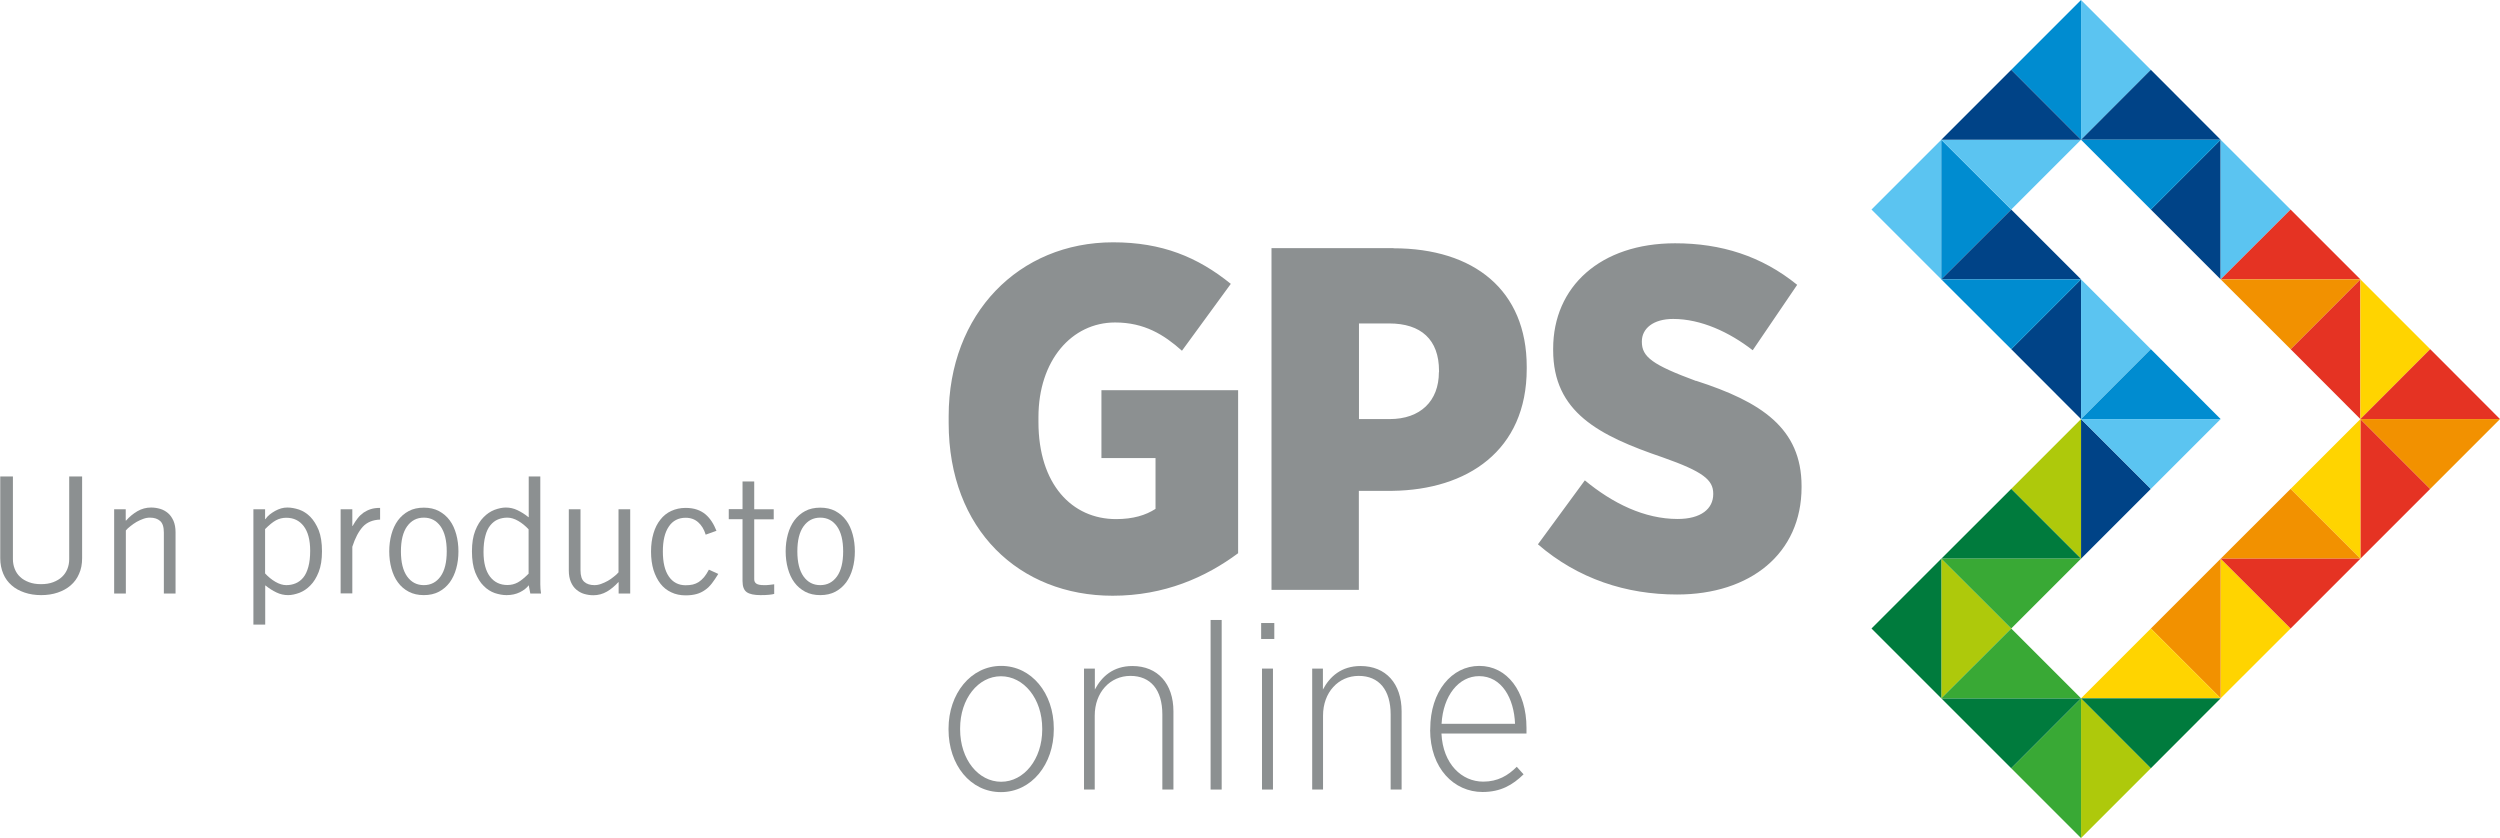 <?xml version="1.0" encoding="UTF-8"?>
<svg id="Layer_2" data-name="Layer 2" xmlns="http://www.w3.org/2000/svg" viewBox="0 0 205.21 68.79">
  <defs>
    <style>
      .cls-1 {
        fill: #ffd400;
      }

      .cls-2 {
        fill: #008cd0;
      }

      .cls-3 {
        fill: #aec90b;
      }

      .cls-4 {
        fill: #8c9091;
      }

      .cls-5 {
        fill: #007b3d;
      }

      .cls-6 {
        fill: #e53323;
      }

      .cls-7 {
        fill: #5bc4f1;
      }

      .cls-8 {
        fill: #004387;
      }

      .cls-9 {
        fill: #39a935;
      }

      .cls-10 {
        fill: #f29100;
      }
    </style>
  </defs>
  <g id="arte">
    <g>
      <g>
        <g>
          <polygon class="cls-2" points="165.09 5.73 170.82 11.47 170.82 0 165.09 5.73"/>
          <polygon class="cls-7" points="170.82 0 170.82 11.47 176.55 5.73 170.82 0"/>
          <polygon class="cls-7" points="153.62 17.2 159.35 22.93 159.35 11.47 153.62 17.2"/>
          <polygon class="cls-2" points="159.35 11.47 159.35 22.93 165.09 17.2 159.35 11.47"/>
          <polygon class="cls-8" points="165.09 28.66 170.82 34.4 170.82 22.93 165.09 28.66"/>
          <polygon class="cls-7" points="170.82 22.93 170.82 34.4 176.55 28.66 170.82 22.93"/>
          <polygon class="cls-8" points="176.55 40.13 170.82 34.4 170.82 45.86 176.55 40.13"/>
          <polygon class="cls-3" points="170.82 45.86 170.82 34.4 165.09 40.13 170.82 45.86"/>
          <polygon class="cls-8" points="176.55 17.2 182.28 22.93 182.28 11.47 176.55 17.2"/>
          <polygon class="cls-7" points="182.28 11.47 182.28 22.93 188.02 17.2 182.28 11.47"/>
          <polygon class="cls-1" points="188.02 51.59 182.28 45.86 182.28 57.32 188.02 51.59"/>
          <polygon class="cls-10" points="182.28 57.32 182.28 45.86 176.55 51.59 182.28 57.32"/>
          <polygon class="cls-3" points="165.09 51.59 159.35 45.86 159.35 57.32 165.09 51.59"/>
          <polygon class="cls-5" points="159.35 57.32 159.35 45.86 153.62 51.59 159.35 57.32"/>
          <polygon class="cls-3" points="176.55 63.06 170.82 57.32 170.82 68.79 176.55 63.06"/>
          <polygon class="cls-9" points="170.82 68.79 170.82 57.32 165.09 63.06 170.82 68.79"/>
          <polygon class="cls-6" points="188.02 28.66 193.75 34.4 193.75 22.93 188.02 28.66"/>
          <polygon class="cls-1" points="193.75 22.93 193.75 34.4 199.48 28.66 193.75 22.93"/>
          <polygon class="cls-6" points="199.48 40.13 193.75 34.4 193.75 45.86 199.48 40.13"/>
          <polygon class="cls-1" points="193.75 45.86 193.75 34.4 188.02 40.13 193.75 45.86"/>
          <polygon class="cls-7" points="165.09 17.2 170.82 11.47 159.35 11.47 165.09 17.2"/>
          <polygon class="cls-8" points="159.35 11.47 170.82 11.47 165.09 5.73 159.35 11.47"/>
          <polygon class="cls-8" points="165.09 17.2 159.35 22.93 170.82 22.93 165.09 17.2"/>
          <polygon class="cls-2" points="170.82 22.93 159.35 22.93 165.09 28.66 170.82 22.93"/>
          <polygon class="cls-2" points="176.55 28.66 170.82 34.4 182.28 34.4 176.55 28.66"/>
          <polygon class="cls-7" points="182.28 34.4 170.82 34.4 176.55 40.13 182.28 34.4"/>
          <polygon class="cls-8" points="176.55 5.73 170.82 11.47 182.28 11.47 176.55 5.73"/>
          <polygon class="cls-2" points="182.28 11.47 170.82 11.47 176.55 17.2 182.28 11.47"/>
          <polygon class="cls-6" points="188.02 17.2 182.28 22.93 193.75 22.93 188.02 17.2"/>
          <polygon class="cls-10" points="193.75 22.93 182.28 22.93 188.02 28.66 193.75 22.93"/>
          <polygon class="cls-10" points="188.02 40.13 182.28 45.86 193.75 45.86 188.02 40.13"/>
          <polygon class="cls-6" points="193.75 45.86 182.28 45.86 188.02 51.59 193.75 45.86"/>
          <polygon class="cls-1" points="176.55 51.59 170.82 57.32 182.28 57.32 176.55 51.59"/>
          <polygon class="cls-5" points="182.28 57.32 170.82 57.32 176.55 63.06 182.28 57.32"/>
          <polygon class="cls-5" points="165.09 63.06 170.82 57.32 159.35 57.32 165.09 63.06"/>
          <polygon class="cls-9" points="159.35 57.32 170.82 57.32 165.09 51.59 159.35 57.32"/>
          <polygon class="cls-5" points="165.09 40.13 159.35 45.86 170.82 45.86 165.09 40.13"/>
          <polygon class="cls-9" points="170.82 45.86 159.35 45.86 165.09 51.59 170.82 45.86"/>
          <polygon class="cls-6" points="199.48 28.66 193.75 34.4 205.21 34.4 199.48 28.66"/>
          <polygon class="cls-10" points="205.21 34.4 193.75 34.4 199.48 40.13 205.21 34.4"/>
        </g>
        <path class="cls-4" d="M139.22,31.27c-3.57-1.32-4.45-1.97-4.45-3.21v-.04c0-1.04.92-1.84,2.57-1.84,2.28,0,4.61,1.08,6.53,2.57l3.65-5.37c-2.92-2.37-6.25-3.41-10.02-3.41-6.13,0-10.01,3.56-10.01,8.65v.12c0,5.09,3.73,7.01,9.01,8.81,3.29,1.16,4.13,1.84,4.13,2.97v.04c0,1.2-1,2.04-2.92,2.04-2.73,0-5.33-1.28-7.62-3.17l-3.85,5.25c3.29,2.84,7.25,4.12,11.42,4.12,6.01,0,10.22-3.36,10.22-8.81v-.08c0-4.77-3.32-6.93-8.65-8.65ZM90.4,37.6h4.45v4.17c-.8.52-1.84.84-3.24.84-3.61,0-6.37-2.85-6.37-7.97v-.4c0-4.65,2.73-7.77,6.29-7.77,2.4,0,4.01,1,5.49,2.32l4.01-5.49c-2.72-2.2-5.65-3.41-9.66-3.41-7.73,0-13.5,5.85-13.5,14.27v.56c0,8.77,5.81,14.18,13.46,14.18,4.25,0,7.65-1.52,10.3-3.49v-13.38h-11.22v5.57ZM114.38,20.37h-10.01v28.05h7.17v-8.13h2.76c6.13-.08,11.02-3.29,11.02-10.02v-.16c0-6.29-4.33-9.73-10.94-9.73ZM118.11,30.55c0,2.37-1.52,3.85-4.04,3.85h-2.52v-7.85h2.48c2.61,0,4.09,1.32,4.09,3.89v.12Z"/>
        <g>
          <path class="cls-4" d="M77.86,59.89v-.08c0-2.87,1.83-5.15,4.32-5.15s4.32,2.24,4.32,5.13v.08c0,2.87-1.83,5.15-4.34,5.15s-4.3-2.24-4.3-5.13ZM85.55,59.89v-.08c0-2.47-1.52-4.3-3.39-4.3s-3.35,1.85-3.35,4.28v.08c0,2.47,1.5,4.3,3.37,4.3s3.37-1.85,3.37-4.28Z"/>
          <path class="cls-4" d="M88.99,54.88h.88v1.72c.56-1.06,1.5-1.93,3.08-1.93,2.08,0,3.37,1.45,3.37,3.72v6.42h-.91v-6.17c0-2-.95-3.16-2.62-3.16s-2.93,1.35-2.93,3.26v6.07h-.88v-9.93Z"/>
          <path class="cls-4" d="M99.37,50.89h.91v13.92h-.91v-13.92Z"/>
          <path class="cls-4" d="M103.52,51.14h1.08v1.31h-1.08v-1.31ZM103.59,54.88h.9v9.93h-.9v-9.93Z"/>
          <path class="cls-4" d="M107.7,54.88h.89v1.72c.56-1.06,1.51-1.93,3.09-1.93,2.08,0,3.37,1.45,3.37,3.72v6.42h-.9v-6.17c0-2-.95-3.16-2.62-3.16s-2.93,1.35-2.93,3.26v6.07h-.89v-9.93Z"/>
          <path class="cls-4" d="M117.4,59.91v-.08c0-3.07,1.76-5.17,4.03-5.17s3.87,2.08,3.87,5.09v.46h-6.98c.12,2.52,1.68,3.95,3.43,3.95,1.19,0,2.04-.5,2.75-1.22l.56.62c-.89.87-1.87,1.45-3.37,1.45-2.33,0-4.3-1.93-4.3-5.11ZM124.36,59.41c-.08-2.1-1.1-3.91-2.95-3.91-1.66,0-2.95,1.58-3.08,3.91h6.03Z"/>
        </g>
      </g>
      <g>
        <path class="cls-4" d="M1.06,39.11v6.79c0,.28.05.55.15.8.1.25.24.47.44.65.19.19.44.33.73.44.29.11.62.16.99.16s.7-.05.99-.16c.29-.11.53-.25.73-.44.2-.19.34-.4.44-.65.1-.25.15-.51.15-.8v-6.79h1.06v6.71c0,.48-.08.91-.25,1.28-.16.38-.39.69-.69.95-.3.26-.65.45-1.06.59-.41.14-.87.21-1.36.21s-.95-.07-1.36-.21c-.41-.14-.77-.33-1.06-.59-.3-.26-.53-.57-.69-.95-.16-.38-.25-.81-.25-1.28v-6.71h1.06Z"/>
        <path class="cls-4" d="M10.32,41.8v.93h.03c.27-.31.59-.57.93-.77.35-.2.72-.3,1.12-.3.26,0,.51.04.75.11.24.07.45.19.64.35.19.16.33.37.45.63.11.26.17.57.17.94v5.03h-.96v-5c0-.46-.1-.78-.31-.96-.2-.18-.48-.27-.83-.27-.18,0-.36.03-.55.1-.19.07-.37.15-.55.25-.17.1-.34.22-.49.34-.16.12-.29.24-.39.36v5.18h-.96v-6.92h.96Z"/>
        <path class="cls-4" d="M20.8,51.28v-9.48h.96v.81h.03c.09-.13.2-.26.34-.37.14-.11.29-.21.45-.3.16-.09.33-.16.5-.21.17-.05.34-.07.51-.07.3,0,.62.06.96.17.34.12.64.31.92.59.27.28.5.64.69,1.1.18.46.27,1.04.27,1.73s-.09,1.24-.27,1.7c-.18.46-.41.83-.68,1.1-.27.28-.57.48-.9.61-.33.12-.64.19-.93.19-.33,0-.65-.07-.96-.22-.31-.15-.6-.33-.87-.55l-.05-.03v3.22h-.96ZM21.76,47.07c.26.28.54.51.85.69.31.18.61.27.89.27s.53-.05.77-.15c.24-.1.45-.26.63-.48.18-.22.31-.51.41-.87s.15-.8.15-1.32c0-.89-.18-1.56-.53-2.02-.35-.46-.83-.69-1.43-.69-.31,0-.59.07-.85.21-.26.14-.55.38-.89.72v3.65Z"/>
        <path class="cls-4" d="M27.96,41.8h.96v1.37h.03c.13-.24.27-.45.41-.63.14-.18.3-.33.48-.46.18-.12.38-.22.6-.29.22-.07.47-.1.76-.1v.96c-.6.02-1.08.22-1.42.59-.34.38-.63.92-.86,1.64v3.83h-.96v-6.92Z"/>
        <path class="cls-4" d="M37.63,45.26c0,.5-.06.97-.18,1.4-.12.44-.3.82-.53,1.14-.24.32-.53.58-.89.77-.36.19-.77.28-1.24.28s-.88-.09-1.24-.28c-.36-.19-.65-.44-.89-.77-.24-.32-.41-.71-.53-1.14-.12-.44-.18-.91-.18-1.4s.06-.96.18-1.4c.12-.44.3-.82.53-1.14.24-.32.53-.58.89-.77.35-.19.77-.28,1.24-.28s.88.09,1.24.28c.35.19.65.44.89.77.24.32.41.71.53,1.14.12.44.18.91.18,1.4ZM36.67,45.26c0-.9-.17-1.58-.51-2.06-.34-.47-.79-.71-1.37-.71s-1.03.24-1.37.71c-.34.47-.51,1.16-.51,2.06s.17,1.58.51,2.06c.34.47.79.71,1.37.71s1.03-.24,1.37-.71c.34-.47.51-1.16.51-2.06Z"/>
        <path class="cls-4" d="M44.35,39.11v8.09c0,.26,0,.51,0,.76,0,.25.02.5.06.76h-.88l-.13-.68c-.16.22-.4.41-.72.57-.32.16-.69.24-1.1.24-.31,0-.63-.06-.97-.17-.33-.12-.64-.31-.91-.59-.28-.27-.5-.64-.69-1.1-.18-.46-.27-1.04-.27-1.73s.09-1.24.27-1.7c.18-.46.41-.83.68-1.1.27-.28.57-.48.9-.61.33-.12.64-.19.93-.19.33,0,.65.07.96.22.31.15.6.33.87.55l.05.03v-3.35h.96ZM43.39,43.45c-.26-.28-.54-.51-.85-.69-.31-.18-.61-.27-.89-.27s-.54.05-.78.15c-.24.1-.44.26-.62.48-.18.22-.32.51-.41.87-.1.36-.15.8-.15,1.32,0,.89.18,1.56.53,2.02.35.46.83.69,1.43.69.31,0,.59-.07.85-.21.26-.14.55-.38.89-.72v-3.65Z"/>
        <path class="cls-4" d="M50.78,48.72v-.93h-.03c-.28.31-.59.57-.93.77-.35.2-.72.3-1.12.3-.26,0-.51-.04-.75-.11-.24-.07-.45-.19-.64-.35-.19-.16-.34-.37-.45-.63-.11-.26-.17-.57-.17-.94v-5.03h.96v5c0,.46.1.78.31.96.2.18.48.27.83.27.18,0,.36-.03.55-.1.19-.07.37-.15.55-.25.17-.1.34-.21.49-.34.16-.12.29-.24.39-.36v-5.18h.96v6.92h-.96Z"/>
        <path class="cls-4" d="M57.92,43.87c-.13-.43-.34-.76-.61-1-.27-.24-.61-.37-1.03-.37-.59,0-1.06.24-1.38.72-.33.48-.49,1.16-.49,2.05s.16,1.57.49,2.05c.33.48.79.72,1.38.72.22,0,.42-.02.59-.06.17-.04.33-.11.49-.21.15-.1.29-.23.43-.39.13-.16.27-.37.4-.62l.77.35c-.18.29-.35.55-.52.77-.17.22-.36.41-.57.55-.21.15-.44.26-.69.33-.25.07-.55.11-.9.11-.43,0-.83-.08-1.18-.25-.35-.16-.65-.4-.89-.71-.24-.31-.43-.69-.57-1.13-.13-.44-.2-.94-.2-1.5s.07-1.06.2-1.5c.13-.44.32-.82.57-1.13.24-.31.54-.55.89-.71.35-.16.74-.25,1.18-.25.35,0,.67.05.93.14s.5.22.7.39c.2.17.37.37.52.6.15.23.27.48.38.75l-.89.32Z"/>
        <path class="cls-4" d="M60.95,41.8v-2.28h.96v2.28h1.6v.83h-1.6v4.92c0,.16.06.28.18.36.12.08.32.12.61.12.16,0,.31,0,.45-.02.14-.01.27-.03.4-.05v.79c-.09.03-.23.05-.41.07-.19.02-.42.03-.71.03-.52,0-.9-.08-1.13-.24-.23-.16-.35-.46-.35-.91v-5.08h-1.13v-.83h1.13Z"/>
        <path class="cls-4" d="M70.17,45.26c0,.5-.06.97-.18,1.4-.12.44-.3.82-.53,1.14-.24.32-.53.58-.89.77s-.77.28-1.24.28-.88-.09-1.24-.28c-.35-.19-.65-.44-.89-.77-.24-.32-.41-.71-.53-1.14-.12-.44-.18-.91-.18-1.4s.06-.96.18-1.4c.12-.44.3-.82.53-1.14.24-.32.53-.58.89-.77.35-.19.77-.28,1.24-.28s.88.09,1.24.28c.35.19.65.44.89.77.24.32.41.71.53,1.14.12.44.18.91.18,1.4ZM69.21,45.26c0-.9-.17-1.58-.51-2.06-.34-.47-.79-.71-1.37-.71s-1.03.24-1.37.71c-.34.47-.51,1.16-.51,2.06s.17,1.58.51,2.06c.34.47.79.71,1.37.71s1.03-.24,1.37-.71c.34-.47.51-1.16.51-2.06Z"/>
      </g>
    </g>
  </g>
</svg>
